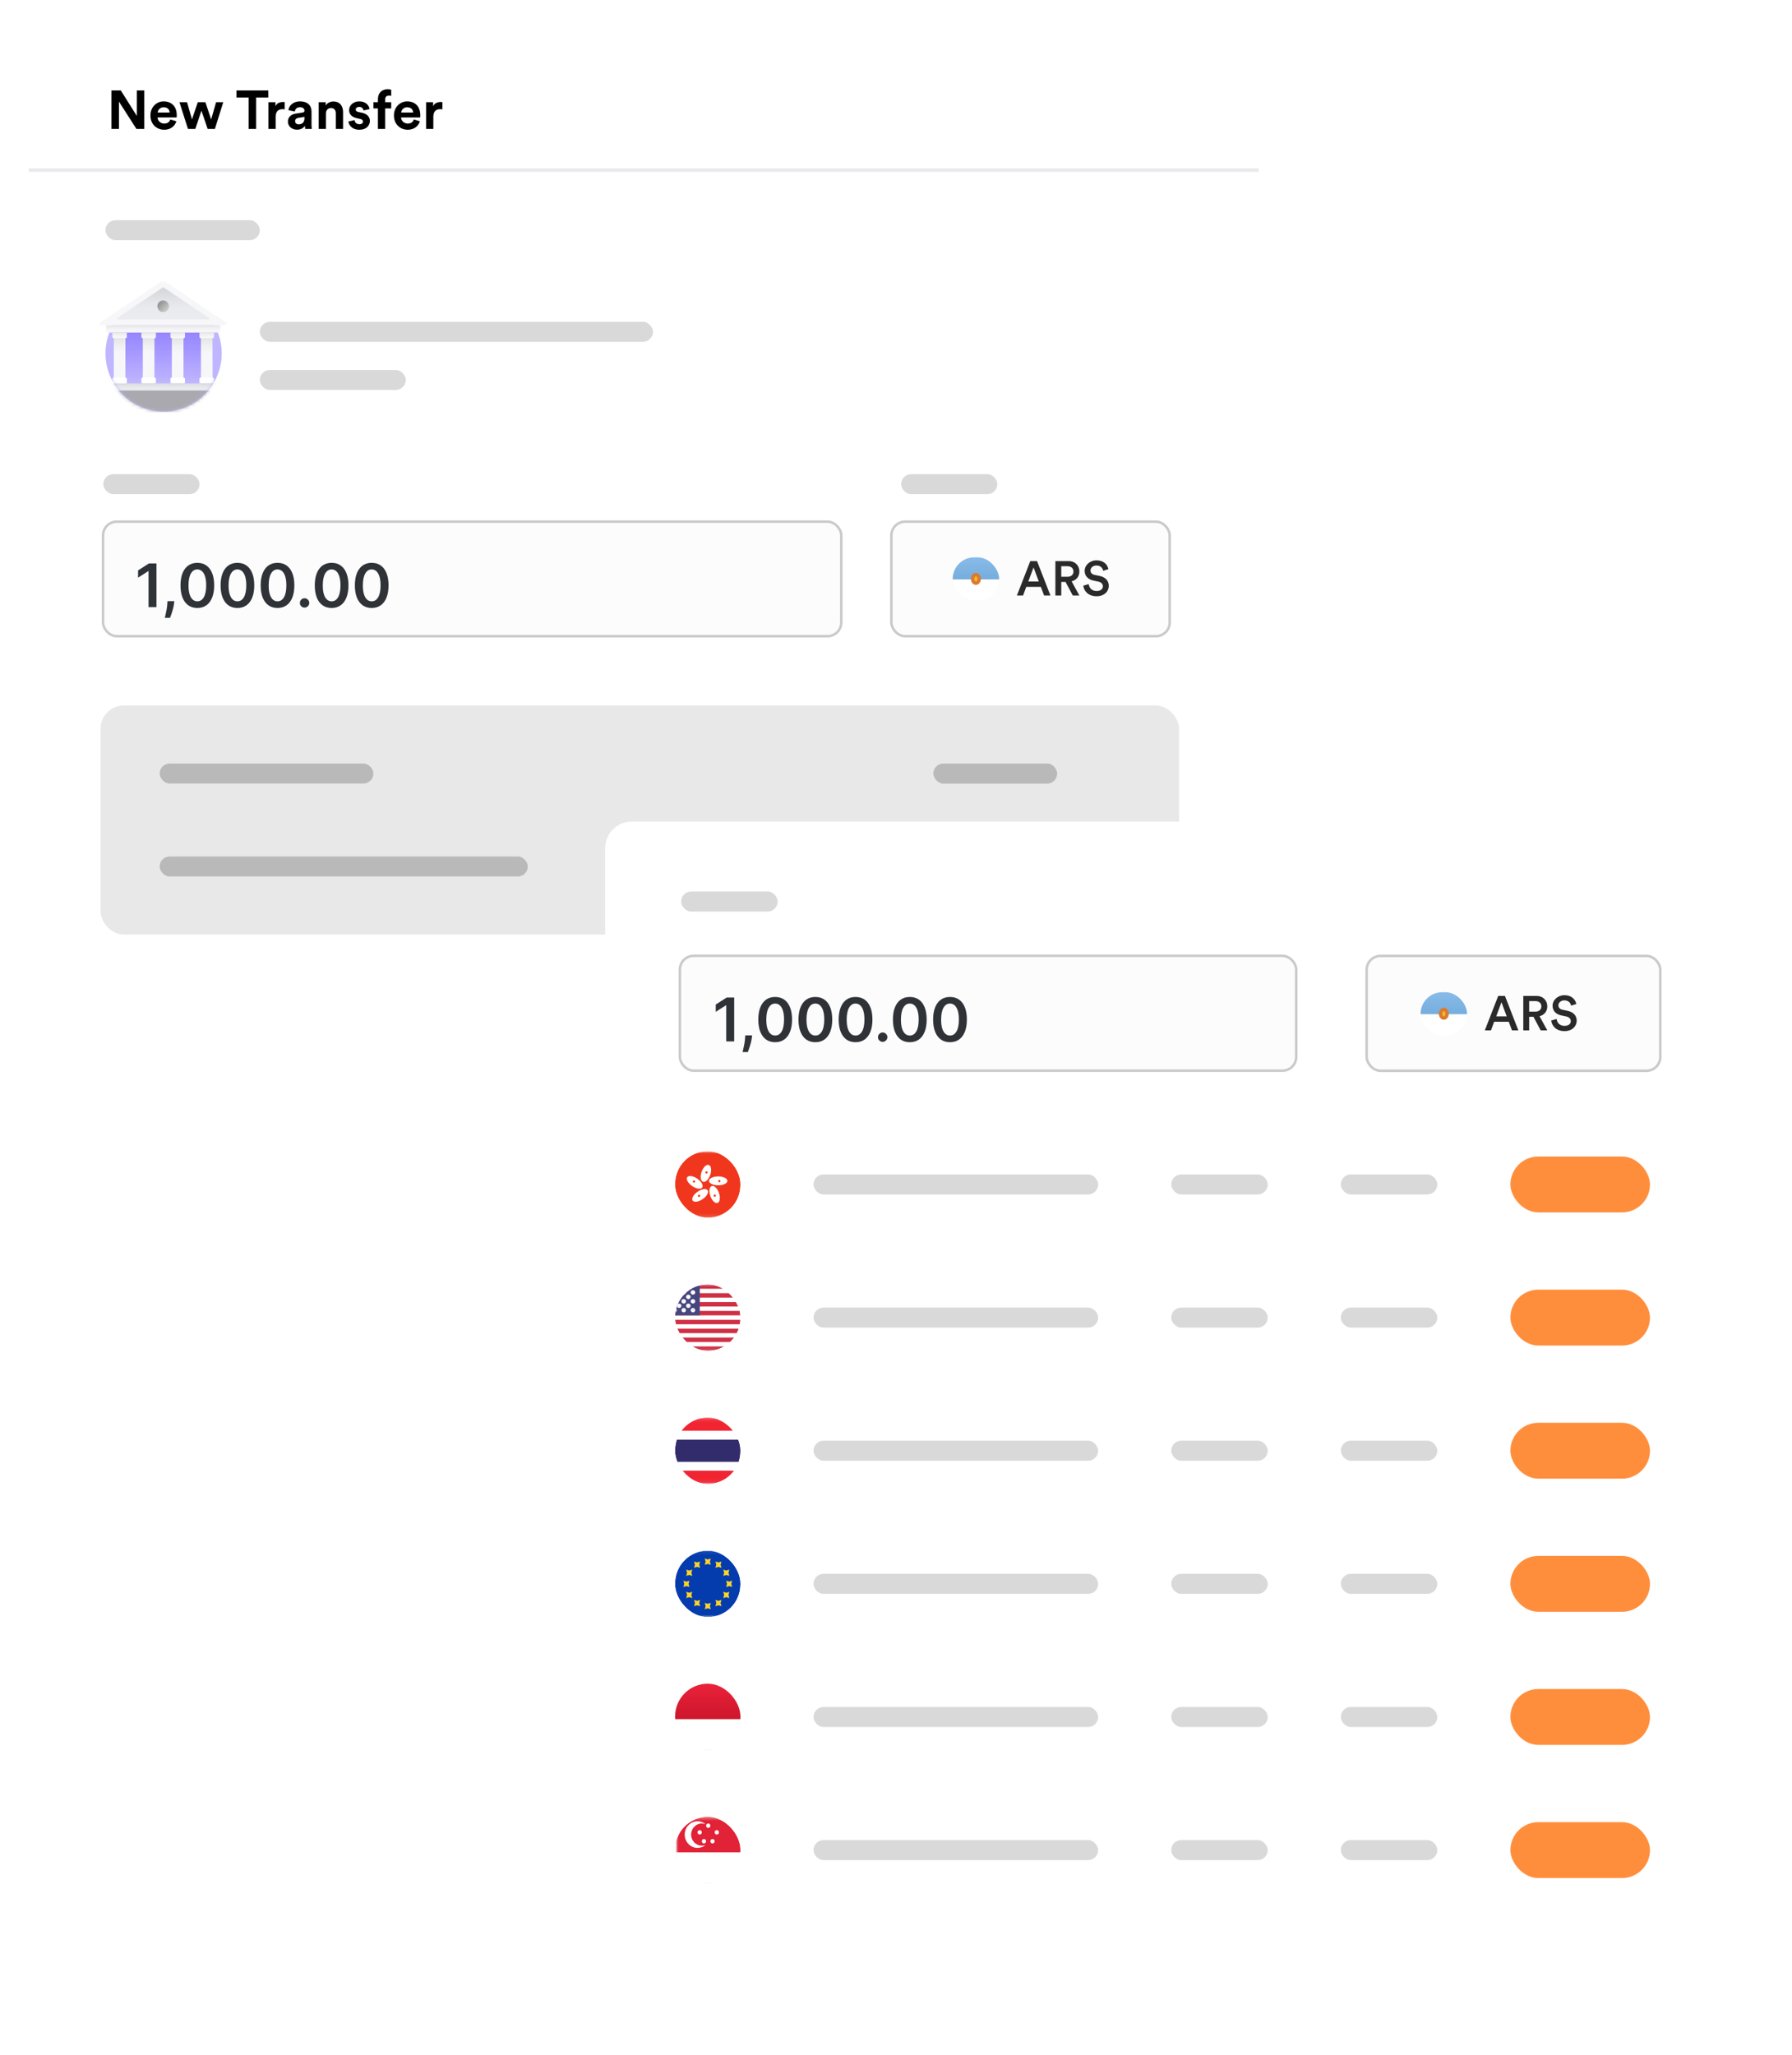 <svg width="540" height="619" viewBox="0 0 540 619" fill="none" xmlns="http://www.w3.org/2000/svg">
<g filter="url(#filter0_d_1108_114861)">
<rect x="8.293" y="8.529" width="370.516" height="310" rx="8" fill="white"/>
</g>
<path opacity="0.6" d="M49.297 123.975C58.969 123.975 66.81 116.134 66.81 106.462C66.81 96.789 58.969 88.948 49.297 88.948C39.624 88.948 31.783 96.789 31.783 106.462C31.783 116.134 39.624 123.975 49.297 123.975Z" fill="#9585FF"/>
<mask id="mask0_1108_114861" style="mask-type:alpha" maskUnits="userSpaceOnUse" x="28" y="84" width="43" height="40">
<path d="M28.273 106.46V84.569H70.306V106.46H66.803C66.803 116.133 58.962 123.974 49.289 123.974C39.617 123.974 31.776 116.133 31.776 106.46H28.273Z" fill="white"/>
</mask>
<g mask="url(#mask0_1108_114861)">
<path d="M64.064 100.146H34.291V115.47H64.064V100.146Z" fill="url(#paint0_linear_1108_114861)"/>
<path d="M37.784 100.148H34.281V115.472H37.784V100.148Z" fill="#F7F7F9"/>
<path d="M37.784 100.148H34.281V115.472H37.784V100.148Z" fill="url(#paint1_linear_1108_114861)"/>
<path d="M46.54 100.148H43.037V115.472H46.54V100.148Z" fill="#F7F7F9"/>
<path d="M46.54 100.148H43.037V115.472H46.54V100.148Z" fill="url(#paint2_linear_1108_114861)"/>
<path d="M55.294 100.148H51.791V115.472H55.294V100.148Z" fill="#F7F7F9"/>
<path d="M55.294 100.148H51.791V115.472H55.294V100.148Z" fill="url(#paint3_linear_1108_114861)"/>
<path d="M64.059 100.148H60.557V115.472H64.059V100.148Z" fill="#F7F7F9"/>
<path d="M64.059 100.148H60.557V115.472H64.059V100.148Z" fill="url(#paint4_linear_1108_114861)"/>
<path d="M43.039 113.721H46.542C46.784 113.721 46.98 113.917 46.98 114.159V115.473H42.602V114.159C42.602 113.917 42.798 113.721 43.039 113.721Z" fill="white"/>
<path d="M42.605 100.148H46.984V101.461C46.984 101.703 46.788 101.899 46.546 101.899H43.043C42.801 101.899 42.605 101.703 42.605 101.461V100.148Z" fill="#F7F7F9"/>
<path d="M42.605 100.148H46.984V101.461C46.984 101.703 46.788 101.899 46.546 101.899H43.043C42.801 101.899 42.605 101.703 42.605 101.461V100.148Z" fill="url(#paint5_linear_1108_114861)"/>
<path d="M51.797 113.721H55.3C55.542 113.721 55.738 113.917 55.738 114.159V115.473H51.359V114.159C51.359 113.917 51.555 113.721 51.797 113.721Z" fill="white"/>
<path d="M51.357 100.148H55.736V101.461C55.736 101.703 55.54 101.899 55.298 101.899H51.795C51.553 101.899 51.357 101.703 51.357 101.461V100.148Z" fill="#F7F7F9"/>
<path d="M51.357 100.148H55.736V101.461C55.736 101.703 55.54 101.899 55.298 101.899H51.795C51.553 101.899 51.357 101.703 51.357 101.461V100.148Z" fill="url(#paint6_linear_1108_114861)"/>
<path d="M60.553 113.721H64.056C64.298 113.721 64.494 113.917 64.494 114.159V115.473H60.115V114.159C60.115 113.917 60.311 113.721 60.553 113.721Z" fill="white"/>
<path d="M60.115 100.148H64.494V101.461C64.494 101.703 64.298 101.899 64.056 101.899H60.553C60.311 101.899 60.115 101.703 60.115 101.461V100.148Z" fill="#F7F7F9"/>
<path d="M60.115 100.148H64.494V101.461C64.494 101.703 64.298 101.899 64.056 101.899H60.553C60.311 101.899 60.115 101.703 60.115 101.461V100.148Z" fill="url(#paint7_linear_1108_114861)"/>
<path d="M32.89 115.474H65.448C65.645 115.474 65.807 115.592 65.807 115.741V117.663H32.531V115.741C32.531 115.592 32.693 115.474 32.89 115.474Z" fill="#EBECF0"/>
<path d="M32.89 115.474H65.448C65.645 115.474 65.807 115.592 65.807 115.741V117.663H32.531V115.741C32.531 115.592 32.693 115.474 32.89 115.474Z" fill="url(#paint8_linear_1108_114861)"/>
<path d="M30.78 117.659H67.681C67.904 117.659 68.088 118.015 68.088 118.456V124.226H30.373V118.456C30.373 118.015 30.557 117.659 30.78 117.659Z" fill="#A9A9AE"/>
<path d="M31.936 97.957H66.411V99.708C66.42 99.817 66.384 99.924 66.312 100.007C66.241 100.089 66.139 100.139 66.03 100.146H32.317C32.213 100.143 32.114 100.097 32.045 100.019C31.972 99.935 31.932 99.828 31.932 99.717V97.965L31.936 97.957Z" fill="#F7F7F9"/>
<path d="M31.936 97.957H66.411V99.708C66.42 99.817 66.384 99.924 66.312 100.007C66.241 100.089 66.139 100.139 66.03 100.146H32.317C32.213 100.143 32.114 100.097 32.045 100.019C31.972 99.935 31.932 99.828 31.932 99.717V97.965L31.936 97.957Z" fill="url(#paint9_linear_1108_114861)"/>
<path d="M30.462 97.957H67.88C68.071 97.954 68.238 97.827 68.292 97.643C68.346 97.46 68.275 97.263 68.116 97.156L49.661 84.713C49.365 84.512 48.977 84.512 48.681 84.713L30.217 97.156C30.057 97.263 29.986 97.463 30.043 97.647C30.099 97.832 30.27 97.958 30.462 97.957Z" fill="#F7F7F9"/>
<path d="M35.364 95.803L48.937 86.661C49.085 86.561 49.279 86.561 49.427 86.661L63 95.803C63.082 95.856 63.119 95.957 63.091 96.051C63.062 96.144 62.975 96.208 62.877 96.206H35.486C35.389 96.208 35.302 96.144 35.273 96.051C35.245 95.957 35.282 95.856 35.364 95.803Z" fill="#EBECF0"/>
<path d="M35.364 95.803L48.937 86.661C49.085 86.561 49.279 86.561 49.427 86.661L63 95.803C63.082 95.856 63.119 95.957 63.091 96.051C63.062 96.144 62.975 96.208 62.877 96.206H35.486C35.389 96.208 35.302 96.144 35.273 96.051C35.245 95.957 35.282 95.856 35.364 95.803Z" fill="url(#paint10_linear_1108_114861)"/>
<path d="M49.173 94.017C50.141 94.017 50.925 93.233 50.925 92.266C50.925 91.299 50.141 90.515 49.173 90.515C48.206 90.515 47.422 91.299 47.422 92.266C47.422 93.233 48.206 94.017 49.173 94.017Z" fill="url(#paint11_linear_1108_114861)"/>
<path d="M34.285 113.721H37.788C38.03 113.721 38.226 113.917 38.226 114.159V115.473H33.848V114.159C33.848 113.917 34.044 113.721 34.285 113.721Z" fill="white"/>
<path d="M33.846 100.148H38.224V101.461C38.224 101.703 38.028 101.899 37.786 101.899H34.283C34.042 101.899 33.846 101.703 33.846 101.461V100.148Z" fill="#F7F7F9"/>
<path d="M33.846 100.148H38.224V101.461C38.224 101.703 38.028 101.899 37.786 101.899H34.283C34.042 101.899 33.846 101.703 33.846 101.461V100.148Z" fill="url(#paint12_linear_1108_114861)"/>
</g>
<rect x="31.045" y="157.145" width="222.466" height="34.507" rx="4.15" fill="#FCFCFD" stroke="#CACACA" stroke-width="0.755"/>
<rect x="268.606" y="157.145" width="83.87" height="34.507" rx="4.15" fill="#FCFCFD" stroke="#CACACA" stroke-width="0.755"/>
<path d="M47.151 169.729V182.9H44.765V172.051H44.688L41.607 174.018V171.832L44.88 169.729H47.151ZM52.529 181.099L52.445 181.806C52.385 182.347 52.278 182.895 52.123 183.453C51.973 184.014 51.815 184.531 51.647 185.003C51.48 185.474 51.345 185.845 51.242 186.115H49.673C49.733 185.854 49.815 185.498 49.917 185.048C50.025 184.597 50.128 184.092 50.226 183.53C50.325 182.968 50.391 182.398 50.425 181.819L50.471 181.099H52.529ZM59.466 183.15C58.407 183.15 57.498 182.883 56.739 182.347C55.985 181.806 55.404 181.028 54.996 180.012C54.593 178.992 54.392 177.763 54.392 176.327C54.396 174.891 54.6 173.669 55.003 172.661C55.41 171.65 55.991 170.878 56.746 170.346C57.505 169.815 58.411 169.549 59.466 169.549C60.521 169.549 61.427 169.815 62.186 170.346C62.945 170.878 63.526 171.65 63.929 172.661C64.336 173.673 64.54 174.895 64.54 176.327C64.54 177.768 64.336 178.998 63.929 180.019C63.526 181.035 62.945 181.811 62.186 182.347C61.432 182.883 60.525 183.15 59.466 183.15ZM59.466 181.138C60.289 181.138 60.939 180.732 61.414 179.922C61.895 179.108 62.135 177.909 62.135 176.327C62.135 175.281 62.026 174.402 61.807 173.69C61.588 172.979 61.279 172.443 60.881 172.083C60.482 171.718 60.01 171.536 59.466 171.536C58.647 171.536 58 171.943 57.524 172.758C57.048 173.568 56.808 174.758 56.803 176.327C56.799 177.378 56.904 178.261 57.119 178.977C57.337 179.693 57.646 180.233 58.045 180.597C58.443 180.957 58.917 181.138 59.466 181.138ZM71.545 183.15C70.486 183.15 69.577 182.883 68.818 182.347C68.064 181.806 67.483 181.028 67.075 180.012C66.672 178.992 66.471 177.763 66.471 176.327C66.475 174.891 66.679 173.669 67.082 172.661C67.489 171.65 68.07 170.878 68.825 170.346C69.584 169.815 70.49 169.549 71.545 169.549C72.6 169.549 73.506 169.815 74.265 170.346C75.024 170.878 75.605 171.65 76.008 172.661C76.415 173.673 76.619 174.895 76.619 176.327C76.619 177.768 76.415 178.998 76.008 180.019C75.605 181.035 75.024 181.811 74.265 182.347C73.511 182.883 72.604 183.15 71.545 183.15ZM71.545 181.138C72.368 181.138 73.018 180.732 73.494 179.922C73.974 179.108 74.214 177.909 74.214 176.327C74.214 175.281 74.105 174.402 73.886 173.69C73.667 172.979 73.359 172.443 72.96 172.083C72.561 171.718 72.09 171.536 71.545 171.536C70.726 171.536 70.079 171.943 69.603 172.758C69.127 173.568 68.887 174.758 68.882 176.327C68.878 177.378 68.983 178.261 69.198 178.977C69.416 179.693 69.725 180.233 70.124 180.597C70.522 180.957 70.996 181.138 71.545 181.138ZM83.624 183.15C82.565 183.15 81.656 182.883 80.897 182.347C80.143 181.806 79.562 181.028 79.154 180.012C78.751 178.992 78.55 177.763 78.55 176.327C78.554 174.891 78.758 173.669 79.161 172.661C79.568 171.65 80.149 170.878 80.904 170.346C81.663 169.815 82.569 169.549 83.624 169.549C84.679 169.549 85.585 169.815 86.344 170.346C87.103 170.878 87.684 171.65 88.087 172.661C88.495 173.673 88.698 174.895 88.698 176.327C88.698 177.768 88.495 178.998 88.087 180.019C87.684 181.035 87.103 181.811 86.344 182.347C85.59 182.883 84.683 183.15 83.624 183.15ZM83.624 181.138C84.447 181.138 85.097 180.732 85.573 179.922C86.053 179.108 86.293 177.909 86.293 176.327C86.293 175.281 86.184 174.402 85.965 173.69C85.746 172.979 85.438 172.443 85.039 172.083C84.64 171.718 84.168 171.536 83.624 171.536C82.805 171.536 82.158 171.943 81.682 172.758C81.206 173.568 80.966 174.758 80.962 176.327C80.957 177.378 81.062 178.261 81.277 178.977C81.495 179.693 81.804 180.233 82.203 180.597C82.602 180.957 83.075 181.138 83.624 181.138ZM91.782 183.041C91.392 183.041 91.057 182.904 90.779 182.63C90.5 182.355 90.363 182.021 90.367 181.626C90.363 181.24 90.5 180.91 90.779 180.636C91.057 180.362 91.392 180.224 91.782 180.224C92.159 180.224 92.487 180.362 92.766 180.636C93.049 180.91 93.192 181.24 93.197 181.626C93.192 181.888 93.124 182.126 92.991 182.34C92.862 182.555 92.691 182.726 92.476 182.855C92.266 182.979 92.035 183.041 91.782 183.041ZM99.93 183.15C98.871 183.15 97.962 182.883 97.203 182.347C96.449 181.806 95.868 181.028 95.46 180.012C95.057 178.992 94.856 177.763 94.856 176.327C94.86 174.891 95.064 173.669 95.467 172.661C95.874 171.65 96.455 170.878 97.21 170.346C97.968 169.815 98.875 169.549 99.93 169.549C100.985 169.549 101.891 169.815 102.65 170.346C103.409 170.878 103.99 171.65 104.393 172.661C104.8 173.673 105.004 174.895 105.004 176.327C105.004 177.768 104.8 178.998 104.393 180.019C103.99 181.035 103.409 181.811 102.65 182.347C101.896 182.883 100.989 183.15 99.93 183.15ZM99.93 181.138C100.753 181.138 101.403 180.732 101.878 179.922C102.359 179.108 102.599 177.909 102.599 176.327C102.599 175.281 102.489 174.402 102.271 173.69C102.052 172.979 101.743 172.443 101.345 172.083C100.946 171.718 100.474 171.536 99.93 171.536C99.111 171.536 98.464 171.943 97.988 172.758C97.512 173.568 97.272 174.758 97.267 176.327C97.263 177.378 97.368 178.261 97.583 178.977C97.801 179.693 98.11 180.233 98.509 180.597C98.907 180.957 99.381 181.138 99.93 181.138ZM112.009 183.15C110.95 183.15 110.041 182.883 109.282 182.347C108.528 181.806 107.947 181.028 107.539 180.012C107.136 178.992 106.935 177.763 106.935 176.327C106.939 174.891 107.143 173.669 107.546 172.661C107.953 171.65 108.534 170.878 109.289 170.346C110.047 169.815 110.954 169.549 112.009 169.549C113.064 169.549 113.97 169.815 114.729 170.346C115.488 170.878 116.069 171.65 116.472 172.661C116.879 173.673 117.083 174.895 117.083 176.327C117.083 177.768 116.879 178.998 116.472 180.019C116.069 181.035 115.488 181.811 114.729 182.347C113.975 182.883 113.068 183.15 112.009 183.15ZM112.009 181.138C112.832 181.138 113.482 180.732 113.958 179.922C114.438 179.108 114.678 177.909 114.678 176.327C114.678 175.281 114.568 174.402 114.35 173.69C114.131 172.979 113.822 172.443 113.424 172.083C113.025 171.718 112.553 171.536 112.009 171.536C111.19 171.536 110.543 171.943 110.067 172.758C109.591 173.568 109.351 174.758 109.347 176.327C109.342 177.378 109.447 178.261 109.662 178.977C109.88 179.693 110.189 180.233 110.588 180.597C110.986 180.957 111.46 181.138 112.009 181.138Z" fill="#2F3237"/>
<path d="M314.624 179.398L313.643 176.793H309.253L308.287 179.398H306.429L310.468 169.022H312.502L316.541 179.398H314.624ZM311.448 170.925L309.868 175.169H313.029L311.448 170.925ZM323.269 179.398L321.089 175.3H319.801V179.398H318.03V169.022H322.011C324.016 169.022 325.26 170.413 325.26 172.169C325.26 173.647 324.367 174.774 322.918 175.125L325.26 179.398H323.269ZM319.801 173.749H321.689C322.772 173.749 323.474 173.12 323.474 172.169C323.474 171.203 322.772 170.574 321.689 170.574H319.801V173.749ZM334.009 171.452L332.429 171.949C332.326 171.305 331.785 170.354 330.395 170.354C329.341 170.354 328.609 171.056 328.609 171.847C328.609 172.505 329.019 173.003 329.824 173.178L331.317 173.486C333.146 173.852 334.126 175.008 334.126 176.471C334.126 178.081 332.824 179.617 330.453 179.617C327.819 179.617 326.604 177.92 326.443 176.427L328.082 175.959C328.185 177.042 328.96 178.037 330.453 178.037C331.697 178.037 332.341 177.408 332.341 176.603C332.341 175.93 331.843 175.388 330.951 175.198L329.487 174.891C327.907 174.569 326.853 173.53 326.853 171.978C326.853 170.237 328.448 168.803 330.38 168.803C332.824 168.803 333.775 170.296 334.009 171.452Z" fill="#2A2A2A"/>
<g clip-path="url(#clip0_1108_114861)">
<path d="M287.08 167.898H315.08V174.564H287.08V167.898Z" fill="url(#paint13_linear_1108_114861)"/>
<g filter="url(#filter1_ii_1108_114861)">
<path d="M287.08 174.564H315.08V181.231H287.08V174.564Z" fill="white"/>
</g>
<path d="M294.08 175.691C294.632 175.691 295.08 175.109 295.08 174.392C295.08 173.675 294.632 173.093 294.08 173.093C293.528 173.093 293.08 173.675 293.08 174.392C293.08 175.109 293.528 175.691 294.08 175.691Z" fill="#F4B32E"/>
<path d="M294.08 175.691C294.632 175.691 295.08 175.109 295.08 174.392C295.08 173.675 294.632 173.093 294.08 173.093C293.528 173.093 293.08 173.675 293.08 174.392C293.08 175.109 293.528 175.691 294.08 175.691Z" stroke="#DB7A2C"/>
</g>
<rect x="31.137" y="142.847" width="29.002" height="6.01" rx="3.005" fill="#D9D9D9"/>
<rect x="78.295" y="96.948" width="118.478" height="6.01" rx="3.005" fill="#D9D9D9"/>
<rect x="31.781" y="66.33" width="46.513" height="6.01" rx="3.005" fill="#D9D9D9"/>
<rect x="78.295" y="111.457" width="43.978" height="6.01" rx="3.005" fill="#D9D9D9"/>
<rect x="271.541" y="142.847" width="29.002" height="6.01" rx="3.005" fill="#D9D9D9"/>
<rect x="30.293" y="212.529" width="325" height="69" rx="7" fill="#E8E8E8"/>
<rect x="48.107" y="230.019" width="64.415" height="6.01" rx="3.005" fill="#B9B9B9"/>
<rect x="281.293" y="230.019" width="37.23" height="6.01" rx="3.005" fill="#B9B9B9"/>
<rect x="281.293" y="230.019" width="37.23" height="6.01" rx="3.005" fill="#B9B9B9"/>
<rect x="283.168" y="258.513" width="18.23" height="6.01" rx="3.005" fill="#B9B9B9"/>
<rect x="48.107" y="258.019" width="110.936" height="6.01" rx="3.005" fill="#B9B9B9"/>
<path d="M43.483 38.839H41.11L35.842 30.61V38.839H33.584V27.239H36.398L41.225 34.912V27.239H43.483V38.839ZM47.519 33.898H51.118C51.086 33.096 50.562 32.311 49.319 32.311C48.19 32.311 47.568 33.162 47.519 33.898ZM51.331 35.992L53.147 36.532C52.738 37.923 51.462 39.084 49.482 39.084C47.274 39.084 45.327 37.497 45.327 34.782C45.327 32.213 47.225 30.544 49.286 30.544C51.773 30.544 53.262 32.131 53.262 34.716C53.262 35.027 53.229 35.354 53.229 35.387H47.47C47.519 36.45 48.419 37.219 49.499 37.219C50.513 37.219 51.069 36.712 51.331 35.992ZM59.603 30.79H61.893L63.628 35.976L65.116 30.79H67.276L64.756 38.839H62.581L60.699 33.342L58.85 38.839H56.642L54.073 30.79H56.364L57.852 35.959L59.603 30.79ZM80.852 29.383H77.188V38.839H74.913V29.383H71.249V27.239H80.852V29.383ZM85.795 30.757V32.949C85.55 32.9 85.337 32.884 85.141 32.884C84.028 32.884 83.063 33.423 83.063 35.158V38.839H80.887V30.79H82.997V31.984C83.488 30.92 84.601 30.724 85.288 30.724C85.468 30.724 85.632 30.74 85.795 30.757ZM86.755 36.647C86.755 35.207 87.819 34.405 89.16 34.209L91.14 33.914C91.598 33.849 91.745 33.62 91.745 33.342C91.745 32.769 91.304 32.295 90.387 32.295C89.439 32.295 88.915 32.9 88.85 33.603L86.919 33.194C87.05 31.935 88.212 30.544 90.371 30.544C92.923 30.544 93.872 31.984 93.872 33.603V37.563C93.872 37.988 93.921 38.561 93.97 38.839H91.974C91.925 38.626 91.893 38.184 91.893 37.874C91.484 38.512 90.715 39.068 89.52 39.068C87.802 39.068 86.755 37.906 86.755 36.647ZM89.978 37.448C90.895 37.448 91.745 37.007 91.745 35.583V35.223L89.929 35.501C89.373 35.583 88.931 35.894 88.931 36.516C88.931 36.99 89.275 37.448 89.978 37.448ZM98.209 34.209V38.839H96.033V30.79H98.144V31.788C98.635 30.953 99.6 30.577 100.467 30.577C102.463 30.577 103.379 32 103.379 33.767V38.839H101.203V34.143C101.203 33.244 100.761 32.54 99.714 32.54C98.765 32.54 98.209 33.276 98.209 34.209ZM104.984 36.597L106.849 36.188C106.898 36.827 107.372 37.416 108.321 37.416C109.041 37.416 109.385 37.039 109.385 36.614C109.385 36.254 109.139 35.959 108.518 35.828L107.454 35.583C105.9 35.239 105.196 34.307 105.196 33.178C105.196 31.738 106.473 30.544 108.207 30.544C110.497 30.544 111.266 32 111.364 32.867L109.548 33.276C109.483 32.802 109.139 32.197 108.223 32.197C107.65 32.197 107.192 32.54 107.192 32.998C107.192 33.391 107.487 33.636 107.929 33.718L109.074 33.963C110.661 34.291 111.462 35.256 111.462 36.434C111.462 37.743 110.448 39.084 108.338 39.084C105.916 39.084 105.082 37.514 104.984 36.597ZM117.202 28.794C116.711 28.794 116.073 29.006 116.073 29.906V30.79H117.889V32.655H116.073V38.839H113.881V32.655H112.539V30.79H113.881V29.873C113.881 28.057 115.026 26.879 116.809 26.879C117.267 26.879 117.709 26.961 117.889 27.043V28.875C117.774 28.843 117.562 28.794 117.202 28.794ZM120.902 33.898H124.501C124.468 33.096 123.945 32.311 122.702 32.311C121.573 32.311 120.951 33.162 120.902 33.898ZM124.714 35.992L126.53 36.532C126.121 37.923 124.845 39.084 122.865 39.084C120.656 39.084 118.71 37.497 118.71 34.782C118.71 32.213 120.607 30.544 122.669 30.544C125.156 30.544 126.644 32.131 126.644 34.716C126.644 35.027 126.612 35.354 126.612 35.387H120.853C120.902 36.45 121.802 37.219 122.882 37.219C123.896 37.219 124.452 36.712 124.714 35.992ZM133.311 30.757V32.949C133.066 32.9 132.853 32.884 132.657 32.884C131.544 32.884 130.579 33.423 130.579 35.158V38.839H128.403V30.79H130.513V31.984C131.004 30.92 132.117 30.724 132.804 30.724C132.984 30.724 133.147 30.74 133.311 30.757Z" fill="black"/>
<rect x="8.672" y="50.711" width="370.621" height="1.065" fill="#E8EAED"/>
<g filter="url(#filter2_d_1108_114861)">
<rect x="182.357" y="247.494" width="335.605" height="337.914" rx="8.021" fill="white"/>
</g>
<g clip-path="url(#clip1_1108_114861)">
<rect x="203.438" y="346.785" width="19.681" height="20.052" rx="9.84" fill="white"/>
<g clip-path="url(#clip2_1108_114861)">
<rect x="198.424" y="346.785" width="29.076" height="20.052" rx="0.891" fill="white"/>
<rect x="198.424" y="346.785" width="29.076" height="20.052" rx="0.891" fill="white"/>
<mask id="mask1_1108_114861" style="mask-type:luminance" maskUnits="userSpaceOnUse" x="198" y="346" width="30" height="21">
<rect x="198.424" y="346.785" width="29.076" height="20.052" rx="0.891" fill="white"/>
</mask>
<g mask="url(#mask1_1108_114861)">
<path fill-rule="evenodd" clip-rule="evenodd" d="M198.424 366.837H227.5V346.785H198.424V366.837Z" fill="#F0371D"/>
<path fill-rule="evenodd" clip-rule="evenodd" d="M213.571 350.931C214.299 351.16 214.505 352.483 214.033 353.887C213.56 355.292 212.587 356.245 211.86 356.017C211.133 355.789 210.926 354.465 211.399 353.061C211.872 351.657 212.844 350.703 213.571 350.931ZM207.111 354.612C207.56 354.015 208.928 354.234 210.165 355.102C211.402 355.97 212.041 357.158 211.591 357.755C211.142 358.352 209.774 358.133 208.537 357.265C207.3 356.397 206.661 355.209 207.111 354.612ZM216.425 357.066C217.954 357.066 219.194 356.467 219.194 355.729C219.194 354.991 217.954 354.392 216.425 354.392C214.895 354.392 213.655 354.991 213.655 355.729C213.655 356.467 214.895 357.066 216.425 357.066ZM216.771 356.143C216.962 356.143 217.117 355.993 217.117 355.809C217.117 355.624 216.962 355.474 216.771 355.474C216.58 355.474 216.425 355.624 216.425 355.809C216.425 355.993 216.58 356.143 216.771 356.143ZM216.206 362.374C215.479 362.602 214.506 361.649 214.033 360.244C213.561 358.84 213.767 357.517 214.495 357.289C215.222 357.06 216.194 358.014 216.667 359.418C217.14 360.823 216.933 362.146 216.206 362.374ZM215.051 360.277C215.11 360.453 215.306 360.549 215.487 360.492C215.669 360.435 215.769 360.246 215.71 360.07C215.65 359.895 215.455 359.799 215.273 359.856C215.092 359.913 214.992 360.101 215.051 360.277ZM208.74 361.683C208.291 361.086 208.929 359.898 210.166 359.03C211.404 358.163 212.771 357.943 213.221 358.54C213.67 359.138 213.031 360.326 211.794 361.193C210.557 362.061 209.189 362.281 208.74 361.683ZM210.448 359.974C210.293 360.082 210.259 360.291 210.371 360.44C210.484 360.59 210.7 360.623 210.855 360.514C211.009 360.406 211.044 360.197 210.931 360.047C210.819 359.898 210.602 359.865 210.448 359.974ZM209.322 355.652C209.167 355.543 208.951 355.577 208.839 355.726C208.726 355.875 208.76 356.084 208.915 356.193C209.07 356.301 209.286 356.268 209.399 356.119C209.511 355.969 209.477 355.76 209.322 355.652ZM213.229 353.284C213.289 353.109 213.189 352.92 213.007 352.863C212.825 352.806 212.63 352.902 212.571 353.078C212.512 353.253 212.611 353.442 212.793 353.499C212.975 353.556 213.17 353.46 213.229 353.284Z" fill="white"/>
</g>
</g>
</g>
<rect x="245.143" y="353.798" width="85.772" height="6.026" rx="3.013" fill="#D9D9D9"/>
<rect x="352.938" y="353.798" width="29.078" height="6.026" rx="3.013" fill="#D9D9D9"/>
<rect x="404.041" y="353.798" width="29.078" height="6.026" rx="3.013" fill="#D9D9D9"/>
<rect x="455.143" y="348.393" width="42.061" height="16.837" rx="8.419" fill="#FF8E3C"/>
<g clip-path="url(#clip3_1108_114861)">
<rect x="203.438" y="386.89" width="19.681" height="20.052" rx="9.84" fill="white"/>
<g clip-path="url(#clip4_1108_114861)">
<rect x="198.424" y="386.89" width="29.076" height="20.052" rx="0.891" fill="white"/>
<rect x="198.424" y="386.89" width="29.076" height="20.052" rx="0.891" fill="white"/>
<mask id="mask2_1108_114861" style="mask-type:luminance" maskUnits="userSpaceOnUse" x="198" y="386" width="30" height="21">
<rect x="198.424" y="386.89" width="29.076" height="20.052" rx="0.891" fill="white"/>
</mask>
<g mask="url(#mask2_1108_114861)">
<path fill-rule="evenodd" clip-rule="evenodd" d="M227.5 386.89H198.424V388.226H227.5V386.89ZM227.5 389.563H198.424V390.9H227.5V389.563ZM198.424 392.237H227.5V393.574H198.424V392.237ZM227.5 394.911H198.424V396.247H227.5V394.911ZM198.424 397.584H227.5V398.921H198.424V397.584ZM227.5 400.258H198.424V401.595H227.5V400.258ZM198.424 402.931H227.5V404.268H198.424V402.931ZM227.5 405.605H198.424V406.942H227.5V405.605Z" fill="#D02F44"/>
<rect x="198.424" y="386.89" width="12.461" height="9.358" fill="#46467F"/>
<g filter="url(#filter3_d_1108_114861)">
<path fill-rule="evenodd" clip-rule="evenodd" d="M203.27 389.563C203.653 389.563 203.963 389.264 203.963 388.895C203.963 388.526 203.653 388.227 203.27 388.227C202.888 388.227 202.578 388.526 202.578 388.895C202.578 389.264 202.888 389.563 203.27 389.563ZM200.501 389.563C200.883 389.563 201.193 389.264 201.193 388.895C201.193 388.526 200.883 388.227 200.501 388.227C200.119 388.227 199.809 388.526 199.809 388.895C199.809 389.264 200.119 389.563 200.501 389.563ZM206.731 388.895C206.731 389.264 206.421 389.563 206.039 389.563C205.656 389.563 205.346 389.264 205.346 388.895C205.346 388.526 205.656 388.227 206.039 388.227C206.421 388.227 206.731 388.526 206.731 388.895ZM208.808 389.563C209.19 389.563 209.5 389.264 209.5 388.895C209.5 388.526 209.19 388.227 208.808 388.227C208.426 388.227 208.116 388.526 208.116 388.895C208.116 389.264 208.426 389.563 208.808 389.563ZM202.578 390.232C202.578 390.601 202.268 390.9 201.886 390.9C201.503 390.9 201.193 390.601 201.193 390.232C201.193 389.863 201.503 389.563 201.886 389.563C202.268 389.563 202.578 389.863 202.578 390.232ZM204.655 390.9C205.037 390.9 205.347 390.601 205.347 390.232C205.347 389.863 205.037 389.563 204.655 389.563C204.273 389.563 203.963 389.863 203.963 390.232C203.963 390.601 204.273 390.9 204.655 390.9ZM208.116 390.232C208.116 390.601 207.806 390.9 207.423 390.9C207.041 390.9 206.731 390.601 206.731 390.232C206.731 389.863 207.041 389.563 207.423 389.563C207.806 389.563 208.116 389.863 208.116 390.232ZM208.808 392.237C209.19 392.237 209.5 391.938 209.5 391.569C209.5 391.199 209.19 390.9 208.808 390.9C208.426 390.9 208.116 391.199 208.116 391.569C208.116 391.938 208.426 392.237 208.808 392.237ZM206.731 391.569C206.731 391.938 206.421 392.237 206.039 392.237C205.656 392.237 205.346 391.938 205.346 391.569C205.346 391.199 205.656 390.9 206.039 390.9C206.421 390.9 206.731 391.199 206.731 391.569ZM203.27 392.237C203.653 392.237 203.963 391.938 203.963 391.569C203.963 391.199 203.653 390.9 203.27 390.9C202.888 390.9 202.578 391.199 202.578 391.569C202.578 391.938 202.888 392.237 203.27 392.237ZM201.193 391.569C201.193 391.938 200.883 392.237 200.501 392.237C200.119 392.237 199.809 391.938 199.809 391.569C199.809 391.199 200.119 390.9 200.501 390.9C200.883 390.9 201.193 391.199 201.193 391.569ZM201.886 393.574C202.268 393.574 202.578 393.275 202.578 392.905C202.578 392.536 202.268 392.237 201.886 392.237C201.503 392.237 201.193 392.536 201.193 392.905C201.193 393.275 201.503 393.574 201.886 393.574ZM205.347 392.905C205.347 393.275 205.037 393.574 204.655 393.574C204.273 393.574 203.963 393.275 203.963 392.905C203.963 392.536 204.273 392.237 204.655 392.237C205.037 392.237 205.347 392.536 205.347 392.905ZM207.423 393.574C207.806 393.574 208.116 393.275 208.116 392.905C208.116 392.536 207.806 392.237 207.423 392.237C207.041 392.237 206.731 392.536 206.731 392.905C206.731 393.275 207.041 393.574 207.423 393.574ZM209.5 394.242C209.5 394.611 209.19 394.911 208.808 394.911C208.426 394.911 208.116 394.611 208.116 394.242C208.116 393.873 208.426 393.574 208.808 393.574C209.19 393.574 209.5 393.873 209.5 394.242ZM206.039 394.911C206.421 394.911 206.731 394.611 206.731 394.242C206.731 393.873 206.421 393.574 206.039 393.574C205.656 393.574 205.346 393.873 205.346 394.242C205.346 394.611 205.656 394.911 206.039 394.911ZM203.963 394.242C203.963 394.611 203.653 394.911 203.27 394.911C202.888 394.911 202.578 394.611 202.578 394.242C202.578 393.873 202.888 393.574 203.27 393.574C203.653 393.574 203.963 393.873 203.963 394.242ZM200.501 394.911C200.883 394.911 201.193 394.611 201.193 394.242C201.193 393.873 200.883 393.574 200.501 393.574C200.119 393.574 199.809 393.873 199.809 394.242C199.809 394.611 200.119 394.911 200.501 394.911Z" fill="url(#paint14_linear_1108_114861)"/>
</g>
</g>
</g>
</g>
<rect x="245.143" y="393.903" width="85.772" height="6.026" rx="3.013" fill="#D9D9D9"/>
<rect x="352.938" y="393.903" width="29.078" height="6.026" rx="3.013" fill="#D9D9D9"/>
<rect x="404.041" y="393.903" width="29.078" height="6.026" rx="3.013" fill="#D9D9D9"/>
<rect x="455.143" y="388.497" width="42.061" height="16.837" rx="8.419" fill="#FF8E3C"/>
<g clip-path="url(#clip5_1108_114861)">
<rect x="203.438" y="426.994" width="19.681" height="20.052" rx="9.84" fill="white"/>
<g clip-path="url(#clip6_1108_114861)">
<rect x="199.428" y="426.994" width="27.071" height="20.052" rx="0.891" fill="white"/>
<rect x="199.539" y="427.106" width="26.848" height="19.829" rx="0.78" fill="white" stroke="#F5F5F5" stroke-width="0.223"/>
<mask id="mask3_1108_114861" style="mask-type:luminance" maskUnits="userSpaceOnUse" x="199" y="426" width="28" height="22">
<rect x="199.539" y="427.106" width="26.848" height="19.829" rx="0.78" fill="white" stroke="white" stroke-width="0.223"/>
</mask>
<g mask="url(#mask3_1108_114861)">
<path fill-rule="evenodd" clip-rule="evenodd" d="M199.428 431.005H226.498V426.994H199.428V431.005Z" fill="#F12532"/>
<path fill-rule="evenodd" clip-rule="evenodd" d="M199.428 447.047H226.498V443.036H199.428V447.047Z" fill="#F12532"/>
<path fill-rule="evenodd" clip-rule="evenodd" d="M199.428 440.363H226.498V433.678H199.428V440.363Z" fill="#322B6C"/>
</g>
</g>
</g>
<rect x="245.143" y="434.008" width="85.772" height="6.026" rx="3.013" fill="#D9D9D9"/>
<rect x="352.938" y="434.008" width="29.078" height="6.026" rx="3.013" fill="#D9D9D9"/>
<rect x="404.041" y="434.008" width="29.078" height="6.026" rx="3.013" fill="#D9D9D9"/>
<rect x="455.143" y="428.602" width="42.061" height="16.837" rx="8.419" fill="#FF8E3C"/>
<g clip-path="url(#clip7_1108_114861)">
<rect x="203.438" y="467.099" width="19.681" height="20.052" rx="9.84" fill="white"/>
<rect x="199.742" y="467.099" width="27.071" height="20.052" rx="0.891" fill="white"/>
<rect x="199.742" y="467.099" width="27.071" height="20.052" rx="0.891" fill="white"/>
<mask id="mask4_1108_114861" style="mask-type:luminance" maskUnits="userSpaceOnUse" x="199" y="467" width="28" height="21">
<rect x="199.742" y="467.099" width="27.071" height="20.052" rx="0.891" fill="white"/>
</mask>
<g mask="url(#mask4_1108_114861)">
<rect x="199.742" y="467.099" width="27.071" height="20.052" fill="#043CAE"/>
<path fill-rule="evenodd" clip-rule="evenodd" d="M212.368 471.386L213.279 471.11L214.191 471.386L213.924 470.441L214.191 469.496L213.279 469.773L212.368 469.496L212.634 470.441L212.368 471.386ZM212.368 484.755L213.279 484.478L214.191 484.755L213.924 483.809L214.191 482.864L213.279 483.141L212.368 482.864L212.634 483.809L212.368 484.755ZM219.725 477.794L218.813 478.071L219.08 477.125L218.813 476.18L219.725 476.457L220.636 476.18L220.369 477.125L220.636 478.071L219.725 477.794ZM205.922 478.071L206.833 477.794L207.745 478.071L207.478 477.125L207.745 476.18L206.833 476.457L205.922 476.18L206.189 477.125L205.922 478.071ZM218.86 474.452L217.949 474.728L218.216 473.783L217.949 472.838L218.86 473.115L219.772 472.838L219.505 473.783L219.772 474.728L218.86 474.452ZM206.785 481.413L207.697 481.136L208.608 481.413L208.341 480.467L208.608 479.522L207.697 479.799L206.785 479.522L207.052 480.467L206.785 481.413ZM216.502 472.005L215.59 472.282L215.857 471.337L215.59 470.391L216.502 470.668L217.413 470.391L217.146 471.337L217.413 472.282L216.502 472.005ZM209.145 483.859L210.056 483.582L210.968 483.859L210.701 482.914L210.968 481.969L210.056 482.246L209.145 481.969L209.412 482.914L209.145 483.859ZM218.86 481.136L217.949 481.413L218.216 480.467L217.949 479.522L218.86 479.799L219.772 479.522L219.505 480.467L219.772 481.413L218.86 481.136ZM206.785 474.728L207.697 474.452L208.608 474.728L208.341 473.783L208.608 472.838L207.697 473.115L206.785 472.838L207.052 473.783L206.785 474.728ZM216.502 483.582L215.59 483.859L215.857 482.914L215.59 481.969L216.502 482.246L217.413 481.969L217.146 482.914L217.413 483.859L216.502 483.582ZM209.145 472.282L210.056 472.005L210.968 472.282L210.701 471.337L210.968 470.391L210.056 470.668L209.145 470.391L209.412 471.337L209.145 472.282Z" fill="#FFD429"/>
</g>
</g>
<rect x="245.143" y="474.112" width="85.772" height="6.026" rx="3.013" fill="#D9D9D9"/>
<rect x="352.938" y="474.112" width="29.078" height="6.026" rx="3.013" fill="#D9D9D9"/>
<rect x="404.041" y="474.112" width="29.078" height="6.026" rx="3.013" fill="#D9D9D9"/>
<rect x="455.143" y="468.707" width="42.061" height="16.837" rx="8.419" fill="#FF8E3C"/>
<g clip-path="url(#clip8_1108_114861)">
<rect x="203.438" y="507.204" width="19.681" height="20.052" rx="9.84" fill="white"/>
<g clip-path="url(#clip9_1108_114861)">
<path d="M201.588 507.315H224.967C225.921 507.315 226.701 508.119 226.701 509.119V525.34C226.701 526.341 225.921 527.145 224.967 527.145H201.588C200.634 527.145 199.854 526.341 199.854 525.34V509.119C199.854 508.119 200.634 507.315 201.588 507.315Z" fill="white" stroke="#F5F5F5" stroke-width="0.223"/>
<path d="M199.742 507.204H226.813V517.888H199.742V507.204Z" fill="url(#paint15_linear_1108_114861)"/>
</g>
</g>
<rect x="245.143" y="514.217" width="85.772" height="6.026" rx="3.013" fill="#D9D9D9"/>
<rect x="352.938" y="514.217" width="29.078" height="6.026" rx="3.013" fill="#D9D9D9"/>
<rect x="404.041" y="514.217" width="29.078" height="6.026" rx="3.013" fill="#D9D9D9"/>
<rect x="455.143" y="508.811" width="42.061" height="16.837" rx="8.419" fill="#FF8E3C"/>
<g clip-path="url(#clip10_1108_114861)">
<rect x="203.438" y="547.308" width="19.681" height="20.052" rx="9.84" fill="white"/>
<g clip-path="url(#clip11_1108_114861)">
<rect x="203.752" y="547.308" width="27.071" height="20.052" rx="0.891" fill="white"/>
<rect x="203.752" y="547.308" width="27.071" height="20.052" rx="0.891" fill="white"/>
<rect x="203.752" y="547.308" width="27.071" height="20.052" rx="0.891" fill="white"/>
<rect x="203.863" y="547.42" width="26.848" height="19.829" rx="0.78" fill="white" stroke="#F5F5F5" stroke-width="0.223"/>
<mask id="mask5_1108_114861" style="mask-type:luminance" maskUnits="userSpaceOnUse" x="203" y="547" width="28" height="21">
<rect x="203.863" y="547.42" width="26.848" height="19.829" rx="0.78" fill="white" stroke="white" stroke-width="0.223"/>
</mask>
<g mask="url(#mask5_1108_114861)">
<path fill-rule="evenodd" clip-rule="evenodd" d="M203.752 558.003H230.823V547.308H203.752V558.003Z" fill="#E12237"/>
<path fill-rule="evenodd" clip-rule="evenodd" d="M211.487 549.313C211.883 549.313 212.262 549.387 212.612 549.523C211.951 548.974 211.111 548.645 210.197 548.645C208.061 548.645 206.33 550.441 206.33 552.655C206.33 554.87 208.061 556.666 210.197 556.666C211.111 556.666 211.951 556.337 212.612 555.788C212.262 555.923 211.883 555.998 211.487 555.998C209.707 555.998 208.264 554.501 208.264 552.655C208.264 550.81 209.707 549.313 211.487 549.313ZM210.841 552.656C211.197 552.656 211.486 552.356 211.486 551.987C211.486 551.618 211.197 551.319 210.841 551.319C210.485 551.319 210.196 551.618 210.196 551.987C210.196 552.356 210.485 552.656 210.841 552.656ZM212.775 554.661C212.775 555.03 212.487 555.329 212.131 555.329C211.775 555.329 211.486 555.03 211.486 554.661C211.486 554.292 211.775 553.992 212.131 553.992C212.487 553.992 212.775 554.292 212.775 554.661ZM214.709 555.329C215.065 555.329 215.353 555.03 215.353 554.661C215.353 554.292 215.065 553.992 214.709 553.992C214.353 553.992 214.064 554.292 214.064 554.661C214.064 555.03 214.353 555.329 214.709 555.329ZM216.642 551.987C216.642 552.356 216.354 552.656 215.998 552.656C215.642 552.656 215.353 552.356 215.353 551.987C215.353 551.618 215.642 551.319 215.998 551.319C216.354 551.319 216.642 551.618 216.642 551.987ZM213.42 550.65C213.776 550.65 214.064 550.351 214.064 549.982C214.064 549.613 213.776 549.313 213.42 549.313C213.064 549.313 212.775 549.613 212.775 549.982C212.775 550.351 213.064 550.65 213.42 550.65Z" fill="white"/>
</g>
</g>
</g>
<rect x="245.143" y="554.322" width="85.772" height="6.026" rx="3.013" fill="#D9D9D9"/>
<rect x="352.938" y="554.322" width="29.078" height="6.026" rx="3.013" fill="#D9D9D9"/>
<rect x="404.041" y="554.322" width="29.078" height="6.026" rx="3.013" fill="#D9D9D9"/>
<rect x="455.143" y="548.916" width="42.061" height="16.837" rx="8.419" fill="#FF8E3C"/>
<rect x="204.872" y="287.936" width="185.73" height="34.597" rx="4.161" fill="#FCFCFD" stroke="#CACACA" stroke-width="0.757"/>
<path d="M221.242 300.506V313.712H218.85V302.834H218.772L215.684 304.807V302.615L218.966 300.506H221.242ZM226.634 311.906L226.55 312.616C226.49 313.157 226.382 313.707 226.228 314.266C226.077 314.829 225.918 315.347 225.75 315.82C225.583 316.293 225.447 316.665 225.344 316.936H223.771C223.831 316.673 223.913 316.317 224.016 315.865C224.123 315.414 224.227 314.907 224.325 314.344C224.424 313.78 224.491 313.209 224.525 312.628L224.571 311.906H226.634ZM233.589 313.963C232.528 313.963 231.616 313.694 230.856 313.157C230.099 312.616 229.517 311.835 229.108 310.817C228.704 309.794 228.502 308.562 228.502 307.122C228.506 305.682 228.711 304.457 229.115 303.447C229.523 302.432 230.105 301.659 230.862 301.125C231.623 300.592 232.532 300.326 233.589 300.326C234.647 300.326 235.556 300.592 236.317 301.125C237.078 301.659 237.66 302.432 238.064 303.447C238.473 304.461 238.677 305.686 238.677 307.122C238.677 308.566 238.473 309.8 238.064 310.823C237.66 311.842 237.078 312.62 236.317 313.157C235.56 313.694 234.651 313.963 233.589 313.963ZM233.589 311.945C234.415 311.945 235.066 311.539 235.543 310.726C236.025 309.91 236.265 308.708 236.265 307.122C236.265 306.073 236.156 305.192 235.936 304.478C235.717 303.765 235.408 303.227 235.008 302.866C234.608 302.501 234.135 302.318 233.589 302.318C232.768 302.318 232.119 302.727 231.642 303.543C231.165 304.356 230.924 305.549 230.92 307.122C230.916 308.175 231.021 309.061 231.236 309.778C231.455 310.496 231.765 311.038 232.164 311.403C232.564 311.764 233.039 311.945 233.589 311.945ZM245.7 313.963C244.638 313.963 243.727 313.694 242.966 313.157C242.21 312.616 241.627 311.835 241.219 310.817C240.815 309.794 240.613 308.562 240.613 307.122C240.617 305.682 240.821 304.457 241.225 303.447C241.634 302.432 242.216 301.659 242.973 301.125C243.733 300.592 244.643 300.326 245.7 300.326C246.758 300.326 247.667 300.592 248.428 301.125C249.188 301.659 249.771 302.432 250.175 303.447C250.583 304.461 250.787 305.686 250.787 307.122C250.787 308.566 250.583 309.8 250.175 310.823C249.771 311.842 249.188 312.62 248.428 313.157C247.671 313.694 246.762 313.963 245.7 313.963ZM245.7 311.945C246.525 311.945 247.177 311.539 247.654 310.726C248.135 309.91 248.376 308.708 248.376 307.122C248.376 306.073 248.266 305.192 248.047 304.478C247.828 303.765 247.518 303.227 247.119 302.866C246.719 302.501 246.246 302.318 245.7 302.318C244.879 302.318 244.23 302.727 243.753 303.543C243.276 304.356 243.035 305.549 243.031 307.122C243.026 308.175 243.132 309.061 243.347 309.778C243.566 310.496 243.875 311.038 244.275 311.403C244.675 311.764 245.15 311.945 245.7 311.945ZM257.811 313.963C256.749 313.963 255.838 313.694 255.077 313.157C254.32 312.616 253.738 311.835 253.329 310.817C252.925 309.794 252.723 308.562 252.723 307.122C252.728 305.682 252.932 304.457 253.336 303.447C253.744 302.432 254.327 301.659 255.083 301.125C255.844 300.592 256.753 300.326 257.811 300.326C258.868 300.326 259.777 300.592 260.538 301.125C261.299 301.659 261.881 302.432 262.286 303.447C262.694 304.461 262.898 305.686 262.898 307.122C262.898 308.566 262.694 309.8 262.286 310.823C261.881 311.842 261.299 312.62 260.538 313.157C259.782 313.694 258.872 313.963 257.811 313.963ZM257.811 311.945C258.636 311.945 259.287 311.539 259.764 310.726C260.246 309.91 260.487 308.708 260.487 307.122C260.487 306.073 260.377 305.192 260.158 304.478C259.939 303.765 259.629 303.227 259.229 302.866C258.829 302.501 258.357 302.318 257.811 302.318C256.99 302.318 256.341 302.727 255.863 303.543C255.386 304.356 255.146 305.549 255.141 307.122C255.137 308.175 255.242 309.061 255.457 309.778C255.676 310.496 255.986 311.038 256.386 311.403C256.786 311.764 257.261 311.945 257.811 311.945ZM265.99 313.854C265.599 313.854 265.263 313.716 264.984 313.441C264.705 313.166 264.567 312.83 264.571 312.435C264.567 312.048 264.705 311.717 264.984 311.442C265.263 311.167 265.599 311.029 265.99 311.029C266.368 311.029 266.697 311.167 266.976 311.442C267.26 311.717 267.404 312.048 267.408 312.435C267.404 312.697 267.335 312.936 267.202 313.151C267.073 313.366 266.901 313.538 266.686 313.667C266.476 313.791 266.243 313.854 265.99 313.854ZM274.159 313.963C273.097 313.963 272.186 313.694 271.425 313.157C270.669 312.616 270.086 311.835 269.678 310.817C269.274 309.794 269.072 308.562 269.072 307.122C269.076 305.682 269.28 304.457 269.684 303.447C270.093 302.432 270.675 301.659 271.432 301.125C272.193 300.592 273.102 300.326 274.159 300.326C275.217 300.326 276.126 300.592 276.887 301.125C277.648 301.659 278.23 302.432 278.634 303.447C279.042 304.461 279.247 305.686 279.247 307.122C279.247 308.566 279.042 309.8 278.634 310.823C278.23 311.842 277.648 312.62 276.887 313.157C276.13 313.694 275.221 313.963 274.159 313.963ZM274.159 311.945C274.985 311.945 275.636 311.539 276.113 310.726C276.594 309.91 276.835 308.708 276.835 307.122C276.835 306.073 276.725 305.192 276.506 304.478C276.287 303.765 275.978 303.227 275.578 302.866C275.178 302.501 274.705 302.318 274.159 302.318C273.338 302.318 272.689 302.727 272.212 303.543C271.735 304.356 271.494 305.549 271.49 307.122C271.486 308.175 271.591 309.061 271.806 309.778C272.025 310.496 272.334 311.038 272.734 311.403C273.134 311.764 273.609 311.945 274.159 311.945ZM286.27 313.963C285.208 313.963 284.297 313.694 283.536 313.157C282.779 312.616 282.197 311.835 281.789 310.817C281.385 309.794 281.183 308.562 281.183 307.122C281.187 305.682 281.391 304.457 281.795 303.447C282.203 302.432 282.786 301.659 283.542 301.125C284.303 300.592 285.212 300.326 286.27 300.326C287.327 300.326 288.236 300.592 288.997 301.125C289.758 301.659 290.341 302.432 290.745 303.447C291.153 304.461 291.357 305.686 291.357 307.122C291.357 308.566 291.153 309.8 290.745 310.823C290.341 311.842 289.758 312.62 288.997 313.157C288.241 313.694 287.332 313.963 286.27 313.963ZM286.27 311.945C287.095 311.945 287.746 311.539 288.224 310.726C288.705 309.91 288.946 308.708 288.946 307.122C288.946 306.073 288.836 305.192 288.617 304.478C288.398 303.765 288.088 303.227 287.688 302.866C287.289 302.501 286.816 302.318 286.27 302.318C285.449 302.318 284.8 302.727 284.323 303.543C283.845 304.356 283.605 305.549 283.6 307.122C283.596 308.175 283.701 309.061 283.916 309.778C284.136 310.496 284.445 311.038 284.845 311.403C285.245 311.764 285.72 311.945 286.27 311.945Z" fill="#2F3237"/>
<rect x="205.26" y="268.562" width="29.078" height="6.026" rx="3.013" fill="#D9D9D9"/>
<rect x="411.831" y="287.967" width="88.476" height="34.597" rx="4.161" fill="#FCFCFD" stroke="#CACACA" stroke-width="0.757"/>
<path d="M455.624 310.398L454.643 307.793H450.253L449.287 310.398H447.429L451.468 300.022H453.502L457.541 310.398H455.624ZM452.448 301.925L450.868 306.169H454.029L452.448 301.925ZM464.269 310.398L462.089 306.3H460.801V310.398H459.03V300.022H463.011C465.016 300.022 466.26 301.413 466.26 303.169C466.26 304.647 465.367 305.774 463.918 306.125L466.26 310.398H464.269ZM460.801 304.749H462.689C463.772 304.749 464.474 304.12 464.474 303.169C464.474 302.203 463.772 301.574 462.689 301.574H460.801V304.749ZM475.009 302.452L473.429 302.949C473.326 302.305 472.785 301.354 471.395 301.354C470.341 301.354 469.609 302.056 469.609 302.847C469.609 303.505 470.019 304.003 470.824 304.178L472.317 304.486C474.146 304.852 475.126 306.008 475.126 307.471C475.126 309.081 473.824 310.617 471.453 310.617C468.819 310.617 467.604 308.92 467.443 307.427L469.082 306.959C469.185 308.042 469.96 309.037 471.453 309.037C472.697 309.037 473.341 308.408 473.341 307.603C473.341 306.93 472.843 306.388 471.951 306.198L470.487 305.891C468.907 305.569 467.853 304.53 467.853 302.978C467.853 301.237 469.448 299.803 471.38 299.803C473.824 299.803 474.775 301.296 475.009 302.452Z" fill="#2A2A2A"/>
<g clip-path="url(#clip12_1108_114861)">
<path d="M428.08 298.898H456.08V305.564H428.08V298.898Z" fill="url(#paint16_linear_1108_114861)"/>
<g filter="url(#filter4_ii_1108_114861)">
<path d="M428.08 305.564H456.08V312.231H428.08V305.564Z" fill="white"/>
</g>
<path d="M435.08 306.691C435.632 306.691 436.08 306.109 436.08 305.392C436.08 304.675 435.632 304.093 435.08 304.093C434.528 304.093 434.08 304.675 434.08 305.392C434.08 306.109 434.528 306.691 435.08 306.691Z" fill="#F4B32E"/>
<path d="M435.08 306.691C435.632 306.691 436.08 306.109 436.08 305.392C436.08 304.675 435.632 304.093 435.08 304.093C434.528 304.093 434.08 304.675 434.08 305.392C434.08 306.109 434.528 306.691 435.08 306.691Z" stroke="#DB7A2C"/>
</g>
<defs>
<filter id="filter0_d_1108_114861" x="0.293" y="0.529" width="386.516" height="326" filterUnits="userSpaceOnUse" color-interpolation-filters="sRGB">
<feFlood flood-opacity="0" result="BackgroundImageFix"/>
<feColorMatrix in="SourceAlpha" type="matrix" values="0 0 0 0 0 0 0 0 0 0 0 0 0 0 0 0 0 0 127 0" result="hardAlpha"/>
<feOffset/>
<feGaussianBlur stdDeviation="4"/>
<feColorMatrix type="matrix" values="0 0 0 0 0 0 0 0 0 0 0 0 0 0 0 0 0 0 0.12 0"/>
<feBlend mode="normal" in2="BackgroundImageFix" result="effect1_dropShadow_1108_114861"/>
<feBlend mode="normal" in="SourceGraphic" in2="effect1_dropShadow_1108_114861" result="shape"/>
</filter>
<filter id="filter1_ii_1108_114861" x="287.08" y="174.564" width="28" height="6.667" filterUnits="userSpaceOnUse" color-interpolation-filters="sRGB">
<feFlood flood-opacity="0" result="BackgroundImageFix"/>
<feBlend mode="normal" in="SourceGraphic" in2="BackgroundImageFix" result="shape"/>
<feColorMatrix in="SourceAlpha" type="matrix" values="0 0 0 0 0 0 0 0 0 0 0 0 0 0 0 0 0 0 127 0" result="hardAlpha"/>
<feOffset dx="0.5"/>
<feComposite in2="hardAlpha" operator="arithmetic" k2="-1" k3="1"/>
<feColorMatrix type="matrix" values="0 0 0 0 0.961 0 0 0 0 0.961 0 0 0 0 0.961 0 0 0 1 0"/>
<feBlend mode="normal" in2="shape" result="effect1_innerShadow_1108_114861"/>
<feColorMatrix in="SourceAlpha" type="matrix" values="0 0 0 0 0 0 0 0 0 0 0 0 0 0 0 0 0 0 127 0" result="hardAlpha"/>
<feOffset dx="-0.5"/>
<feComposite in2="hardAlpha" operator="arithmetic" k2="-1" k3="1"/>
<feColorMatrix type="matrix" values="0 0 0 0 0.961 0 0 0 0 0.961 0 0 0 0 0.961 0 0 0 1 0"/>
<feBlend mode="normal" in2="effect1_innerShadow_1108_114861" result="effect2_innerShadow_1108_114861"/>
</filter>
<filter id="filter2_d_1108_114861" x="174.336" y="239.473" width="351.647" height="353.956" filterUnits="userSpaceOnUse" color-interpolation-filters="sRGB">
<feFlood flood-opacity="0" result="BackgroundImageFix"/>
<feColorMatrix in="SourceAlpha" type="matrix" values="0 0 0 0 0 0 0 0 0 0 0 0 0 0 0 0 0 0 127 0" result="hardAlpha"/>
<feOffset/>
<feGaussianBlur stdDeviation="4.01"/>
<feColorMatrix type="matrix" values="0 0 0 0 0 0 0 0 0 0 0 0 0 0 0 0 0 0 0.12 0"/>
<feBlend mode="normal" in2="BackgroundImageFix" result="effect1_dropShadow_1108_114861"/>
<feBlend mode="normal" in="SourceGraphic" in2="effect1_dropShadow_1108_114861" result="shape"/>
</filter>
<filter id="filter3_d_1108_114861" x="199.809" y="388.227" width="9.691" height="7.13" filterUnits="userSpaceOnUse" color-interpolation-filters="sRGB">
<feFlood flood-opacity="0" result="BackgroundImageFix"/>
<feColorMatrix in="SourceAlpha" type="matrix" values="0 0 0 0 0 0 0 0 0 0 0 0 0 0 0 0 0 0 127 0" result="hardAlpha"/>
<feOffset dy="0.446"/>
<feColorMatrix type="matrix" values="0 0 0 0 0 0 0 0 0 0 0 0 0 0 0 0 0 0 0.06 0"/>
<feBlend mode="normal" in2="BackgroundImageFix" result="effect1_dropShadow_1108_114861"/>
<feBlend mode="normal" in="SourceGraphic" in2="effect1_dropShadow_1108_114861" result="shape"/>
</filter>
<filter id="filter4_ii_1108_114861" x="428.08" y="305.564" width="28" height="6.667" filterUnits="userSpaceOnUse" color-interpolation-filters="sRGB">
<feFlood flood-opacity="0" result="BackgroundImageFix"/>
<feBlend mode="normal" in="SourceGraphic" in2="BackgroundImageFix" result="shape"/>
<feColorMatrix in="SourceAlpha" type="matrix" values="0 0 0 0 0 0 0 0 0 0 0 0 0 0 0 0 0 0 127 0" result="hardAlpha"/>
<feOffset dx="0.5"/>
<feComposite in2="hardAlpha" operator="arithmetic" k2="-1" k3="1"/>
<feColorMatrix type="matrix" values="0 0 0 0 0.961 0 0 0 0 0.961 0 0 0 0 0.961 0 0 0 1 0"/>
<feBlend mode="normal" in2="shape" result="effect1_innerShadow_1108_114861"/>
<feColorMatrix in="SourceAlpha" type="matrix" values="0 0 0 0 0 0 0 0 0 0 0 0 0 0 0 0 0 0 127 0" result="hardAlpha"/>
<feOffset dx="-0.5"/>
<feComposite in2="hardAlpha" operator="arithmetic" k2="-1" k3="1"/>
<feColorMatrix type="matrix" values="0 0 0 0 0.961 0 0 0 0 0.961 0 0 0 0 0.961 0 0 0 1 0"/>
<feBlend mode="normal" in2="effect1_innerShadow_1108_114861" result="effect2_innerShadow_1108_114861"/>
</filter>
<linearGradient id="paint0_linear_1108_114861" x1="49.177" y1="100.146" x2="49.177" y2="115.47" gradientUnits="userSpaceOnUse">
<stop stop-color="#9585FF"/>
<stop offset="1" stop-color="#9585FF" stop-opacity="0"/>
<stop offset="1" stop-color="#9585FF" stop-opacity="0"/>
</linearGradient>
<linearGradient id="paint1_linear_1108_114861" x1="37.261" y1="107.439" x2="37.261" y2="101.991" gradientUnits="userSpaceOnUse">
<stop stop-color="white" stop-opacity="0"/>
<stop offset="1" stop-opacity="0.08"/>
</linearGradient>
<linearGradient id="paint2_linear_1108_114861" x1="46.017" y1="107.439" x2="46.017" y2="101.991" gradientUnits="userSpaceOnUse">
<stop stop-color="white" stop-opacity="0"/>
<stop offset="1" stop-opacity="0.08"/>
</linearGradient>
<linearGradient id="paint3_linear_1108_114861" x1="54.771" y1="107.439" x2="54.771" y2="101.991" gradientUnits="userSpaceOnUse">
<stop stop-color="white" stop-opacity="0"/>
<stop offset="1" stop-opacity="0.08"/>
</linearGradient>
<linearGradient id="paint4_linear_1108_114861" x1="63.536" y1="107.439" x2="63.536" y2="101.991" gradientUnits="userSpaceOnUse">
<stop stop-color="white" stop-opacity="0"/>
<stop offset="1" stop-opacity="0.08"/>
</linearGradient>
<linearGradient id="paint5_linear_1108_114861" x1="46.33" y1="101.899" x2="46.33" y2="100.148" gradientUnits="userSpaceOnUse">
<stop stop-color="white" stop-opacity="0"/>
<stop offset="1" stop-opacity="0.08"/>
</linearGradient>
<linearGradient id="paint6_linear_1108_114861" x1="55.082" y1="101.899" x2="55.082" y2="100.148" gradientUnits="userSpaceOnUse">
<stop stop-color="white" stop-opacity="0"/>
<stop offset="1" stop-opacity="0.08"/>
</linearGradient>
<linearGradient id="paint7_linear_1108_114861" x1="63.84" y1="101.899" x2="63.84" y2="100.148" gradientUnits="userSpaceOnUse">
<stop stop-color="white" stop-opacity="0"/>
<stop offset="1" stop-opacity="0.08"/>
</linearGradient>
<linearGradient id="paint8_linear_1108_114861" x1="60.838" y1="117.663" x2="60.838" y2="115.474" gradientUnits="userSpaceOnUse">
<stop stop-color="white" stop-opacity="0"/>
<stop offset="1" stop-opacity="0.08"/>
</linearGradient>
<linearGradient id="paint9_linear_1108_114861" x1="61.264" y1="100.146" x2="61.264" y2="97.957" gradientUnits="userSpaceOnUse">
<stop stop-color="white" stop-opacity="0"/>
<stop offset="1" stop-opacity="0.08"/>
</linearGradient>
<linearGradient id="paint10_linear_1108_114861" x1="58.944" y1="96.206" x2="58.944" y2="87.743" gradientUnits="userSpaceOnUse">
<stop stop-color="white" stop-opacity="0"/>
<stop offset="1" stop-opacity="0.08"/>
</linearGradient>
<linearGradient id="paint11_linear_1108_114861" x1="47.422" y1="90.515" x2="50.925" y2="94.017" gradientUnits="userSpaceOnUse">
<stop stop-color="#838383"/>
<stop offset="1" stop-color="#D8D8D8"/>
</linearGradient>
<linearGradient id="paint12_linear_1108_114861" x1="37.57" y1="101.899" x2="37.57" y2="100.148" gradientUnits="userSpaceOnUse">
<stop stop-color="white" stop-opacity="0"/>
<stop offset="1" stop-opacity="0.08"/>
</linearGradient>
<linearGradient id="paint13_linear_1108_114861" x1="301.08" y1="167.898" x2="301.08" y2="174.564" gradientUnits="userSpaceOnUse">
<stop stop-color="#88BBE8"/>
<stop offset="1" stop-color="#76ADDD"/>
</linearGradient>
<linearGradient id="paint14_linear_1108_114861" x1="199.809" y1="388.227" x2="199.809" y2="394.911" gradientUnits="userSpaceOnUse">
<stop stop-color="white"/>
<stop offset="1" stop-color="#F0F0F0"/>
</linearGradient>
<linearGradient id="paint15_linear_1108_114861" x1="213.277" y1="507.204" x2="213.277" y2="517.888" gradientUnits="userSpaceOnUse">
<stop stop-color="#EA223A"/>
<stop offset="1" stop-color="#CC162C"/>
</linearGradient>
<linearGradient id="paint16_linear_1108_114861" x1="442.08" y1="298.898" x2="442.08" y2="305.564" gradientUnits="userSpaceOnUse">
<stop stop-color="#88BBE8"/>
<stop offset="1" stop-color="#76ADDD"/>
</linearGradient>
<clipPath id="clip0_1108_114861">
<rect x="287.08" y="167.898" width="14" height="13" rx="6.5" fill="white"/>
</clipPath>
<clipPath id="clip1_1108_114861">
<rect x="203.438" y="346.785" width="19.681" height="20.052" rx="9.84" fill="white"/>
</clipPath>
<clipPath id="clip2_1108_114861">
<rect x="198.424" y="346.785" width="29.076" height="20.052" rx="0.891" fill="white"/>
</clipPath>
<clipPath id="clip3_1108_114861">
<rect x="203.438" y="386.89" width="19.681" height="20.052" rx="9.84" fill="white"/>
</clipPath>
<clipPath id="clip4_1108_114861">
<rect x="198.424" y="386.89" width="29.076" height="20.052" rx="0.891" fill="white"/>
</clipPath>
<clipPath id="clip5_1108_114861">
<rect x="203.438" y="426.994" width="19.681" height="20.052" rx="9.84" fill="white"/>
</clipPath>
<clipPath id="clip6_1108_114861">
<rect x="199.428" y="426.994" width="27.071" height="20.052" rx="0.891" fill="white"/>
</clipPath>
<clipPath id="clip7_1108_114861">
<rect x="203.438" y="467.099" width="19.681" height="20.052" rx="9.84" fill="white"/>
</clipPath>
<clipPath id="clip8_1108_114861">
<rect x="203.438" y="507.204" width="19.681" height="20.052" rx="9.84" fill="white"/>
</clipPath>
<clipPath id="clip9_1108_114861">
<rect x="199.742" y="507.204" width="27.071" height="20.052" rx="0.891" fill="white"/>
</clipPath>
<clipPath id="clip10_1108_114861">
<rect x="203.438" y="547.308" width="19.681" height="20.052" rx="9.84" fill="white"/>
</clipPath>
<clipPath id="clip11_1108_114861">
<rect x="203.752" y="547.308" width="27.071" height="20.052" rx="0.891" fill="white"/>
</clipPath>
<clipPath id="clip12_1108_114861">
<rect x="428.08" y="298.898" width="14" height="13" rx="6.5" fill="white"/>
</clipPath>
</defs>
</svg>
